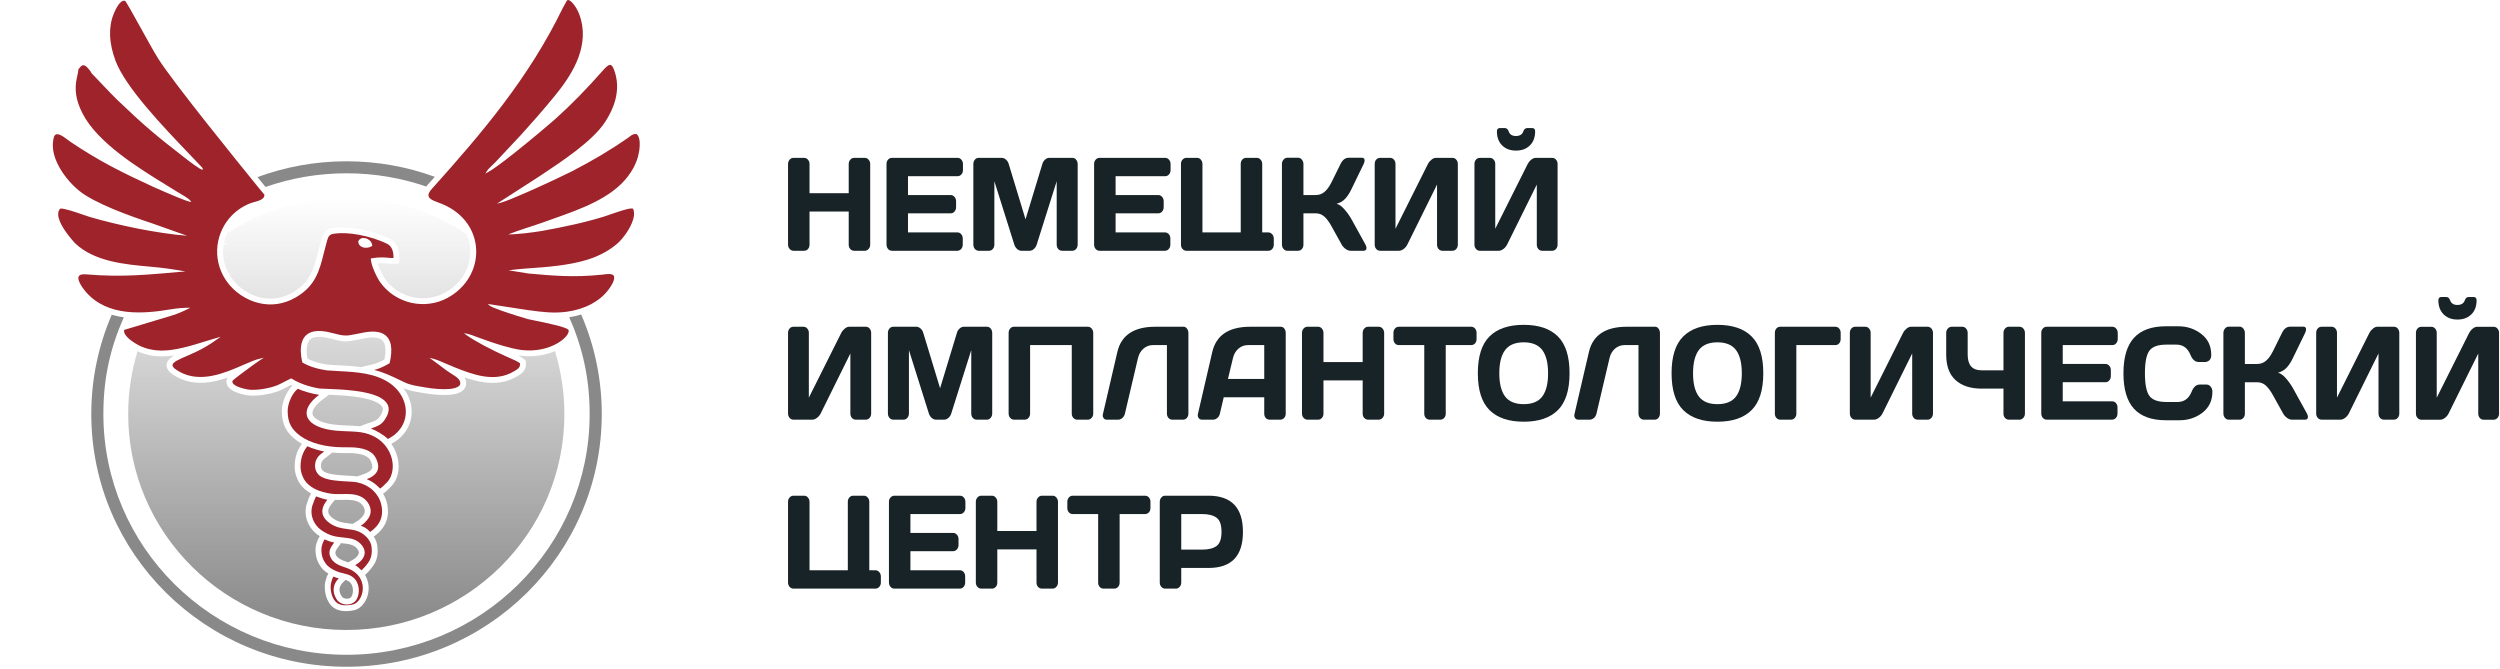 <?xml version="1.0" encoding="UTF-8"?> <svg xmlns="http://www.w3.org/2000/svg" width="142" height="38" viewBox="0 0 142 38" fill="none"><path d="M44.761 13.898V9.316C44.761 9.22 44.791 9.138 44.851 9.069C44.912 9 44.986 8.966 45.075 8.966H45.677C45.761 8.966 45.832 9 45.89 9.069C45.951 9.138 45.981 9.22 45.981 9.316V10.972H48.207V9.316C48.207 9.22 48.238 9.138 48.298 9.069C48.358 9 48.431 8.966 48.515 8.966H49.117C49.205 8.966 49.279 9 49.337 9.069C49.397 9.138 49.427 9.22 49.427 9.316V13.898C49.427 13.994 49.396 14.076 49.334 14.145C49.273 14.211 49.201 14.244 49.117 14.244H48.515C48.431 14.244 48.358 14.212 48.298 14.148C48.238 14.082 48.207 14.001 48.207 13.905V12.014H45.981V13.905C45.981 14.001 45.951 14.082 45.89 14.148C45.832 14.212 45.761 14.244 45.677 14.244H45.075C44.99 14.244 44.917 14.211 44.855 14.145C44.792 14.076 44.761 13.994 44.761 13.898Z" fill="#182327"></path><path d="M50.354 13.891V9.308C50.354 9.213 50.384 9.132 50.444 9.065C50.504 8.999 50.577 8.966 50.661 8.966H54.392C54.476 8.966 54.547 9 54.606 9.069C54.666 9.138 54.696 9.22 54.696 9.316V9.662C54.696 9.757 54.666 9.84 54.606 9.908C54.547 9.974 54.476 10.008 54.392 10.008H51.574V11.079H54.001C54.085 11.079 54.156 11.113 54.214 11.182C54.275 11.248 54.305 11.329 54.305 11.425V11.771C54.305 11.866 54.275 11.948 54.214 12.017C54.156 12.084 54.085 12.117 54.001 12.117H51.574V13.202H54.386C54.47 13.202 54.54 13.236 54.596 13.302C54.655 13.368 54.684 13.449 54.684 13.545V13.898C54.684 13.994 54.653 14.076 54.593 14.145C54.532 14.211 54.46 14.244 54.376 14.244H50.661C50.577 14.244 50.504 14.211 50.444 14.145C50.384 14.076 50.354 13.991 50.354 13.891Z" fill="#182327"></path><path d="M55.286 13.891V9.323C55.286 9.222 55.315 9.138 55.373 9.069C55.431 9 55.503 8.966 55.587 8.966H56.904C56.988 8.966 57.068 9 57.144 9.069C57.219 9.138 57.27 9.22 57.296 9.316L58.25 12.459L59.205 9.316C59.231 9.22 59.281 9.138 59.357 9.069C59.433 9 59.513 8.966 59.596 8.966H60.914C60.998 8.966 61.068 9 61.124 9.069C61.182 9.138 61.212 9.222 61.212 9.323V13.891C61.212 13.991 61.181 14.076 61.121 14.145C61.063 14.211 60.992 14.244 60.907 14.244H60.325C60.24 14.244 60.168 14.211 60.108 14.145C60.049 14.076 60.02 13.991 60.02 13.891V10.295L58.878 13.913C58.848 14.004 58.795 14.082 58.719 14.148C58.644 14.212 58.564 14.244 58.48 14.244H58.017C57.933 14.244 57.853 14.212 57.778 14.148C57.704 14.082 57.652 14.004 57.619 13.913L56.48 10.295V13.891C56.48 13.991 56.45 14.076 56.39 14.145C56.331 14.211 56.26 14.244 56.176 14.244H55.593C55.509 14.244 55.437 14.211 55.376 14.145C55.316 14.076 55.286 13.991 55.286 13.891Z" fill="#182327"></path><path d="M62.145 13.891V9.308C62.145 9.213 62.176 9.132 62.236 9.065C62.297 8.999 62.369 8.966 62.453 8.966H66.184C66.269 8.966 66.34 9 66.398 9.069C66.458 9.138 66.489 9.22 66.489 9.316V9.662C66.489 9.757 66.458 9.84 66.398 9.908C66.34 9.974 66.269 10.008 66.184 10.008H63.366V11.079H65.793C65.877 11.079 65.948 11.113 66.006 11.182C66.067 11.248 66.097 11.329 66.097 11.425V11.771C66.097 11.866 66.067 11.948 66.006 12.017C65.948 12.084 65.877 12.117 65.793 12.117H63.366V13.202H66.178C66.262 13.202 66.332 13.236 66.388 13.302C66.447 13.368 66.476 13.449 66.476 13.545V13.898C66.476 13.994 66.446 14.076 66.385 14.145C66.324 14.211 66.252 14.244 66.168 14.244H62.453C62.369 14.244 62.297 14.211 62.236 14.145C62.176 14.076 62.145 13.991 62.145 13.891Z" fill="#182327"></path><path d="M67.079 13.898V9.308C67.079 9.213 67.109 9.132 67.17 9.065C67.23 8.999 67.302 8.966 67.387 8.966H67.995C68.079 8.966 68.15 9 68.208 9.069C68.269 9.138 68.299 9.22 68.299 9.316V13.202H70.474V9.308C70.474 9.213 70.503 9.132 70.561 9.065C70.621 8.999 70.694 8.966 70.778 8.966H71.39C71.474 8.966 71.545 9 71.603 9.069C71.664 9.138 71.694 9.22 71.694 9.316V13.202H72.043C72.128 13.202 72.2 13.237 72.26 13.306C72.321 13.374 72.351 13.456 72.351 13.552V13.898C72.351 13.994 72.321 14.076 72.26 14.145C72.2 14.211 72.128 14.244 72.043 14.244H67.387C67.302 14.244 67.23 14.211 67.17 14.145C67.109 14.076 67.079 13.994 67.079 13.898Z" fill="#182327"></path><path d="M72.814 13.891V9.316C72.814 9.22 72.844 9.137 72.905 9.066C72.966 8.994 73.038 8.959 73.122 8.959H73.73C73.815 8.959 73.886 8.994 73.944 9.066C74.004 9.137 74.035 9.22 74.035 9.316V11.079H74.73C74.92 11.079 75.086 11.02 75.228 10.902C75.373 10.784 75.51 10.594 75.64 10.332L76.141 9.316C76.256 9.08 76.411 8.961 76.607 8.959H77.355C77.439 8.959 77.489 8.993 77.504 9.062C77.508 9.079 77.51 9.096 77.51 9.113C77.51 9.17 77.492 9.237 77.455 9.316L76.753 10.762C76.652 10.973 76.537 11.148 76.41 11.285C76.285 11.422 76.121 11.519 75.918 11.576C76.061 11.61 76.206 11.712 76.355 11.881C76.506 12.05 76.639 12.235 76.753 12.433L77.562 13.898C77.599 13.969 77.617 14.031 77.617 14.082C77.617 14.104 77.614 14.125 77.607 14.145C77.586 14.211 77.533 14.244 77.449 14.244H76.707C76.624 14.244 76.533 14.211 76.436 14.145C76.339 14.076 76.263 13.994 76.21 13.898L75.64 12.871C75.504 12.621 75.367 12.433 75.228 12.308C75.091 12.181 74.924 12.117 74.73 12.117H74.035V13.905C74.035 14.001 74.004 14.082 73.944 14.148C73.886 14.212 73.815 14.244 73.73 14.244H73.122C73.038 14.244 72.966 14.21 72.905 14.141C72.844 14.07 72.814 13.986 72.814 13.891Z" fill="#182327"></path><path d="M78.083 13.898V9.316C78.083 9.215 78.112 9.132 78.17 9.065C78.229 8.999 78.302 8.966 78.391 8.966H78.96C79.044 8.966 79.115 8.999 79.174 9.065C79.234 9.132 79.264 9.213 79.264 9.308V12.993L81.105 9.316C81.155 9.22 81.223 9.138 81.309 9.069C81.396 9 81.476 8.966 81.549 8.966H82.503C82.588 8.966 82.659 9 82.717 9.069C82.775 9.138 82.805 9.22 82.805 9.316V13.898C82.805 13.994 82.774 14.076 82.714 14.145C82.654 14.211 82.581 14.244 82.497 14.244H81.928C81.844 14.244 81.771 14.211 81.711 14.145C81.653 14.076 81.624 13.994 81.624 13.898V10.482L79.934 13.898C79.884 13.994 79.814 14.076 79.724 14.145C79.633 14.211 79.546 14.244 79.461 14.244H78.391C78.306 14.244 78.234 14.211 78.173 14.145C78.113 14.076 78.083 13.994 78.083 13.898Z" fill="#182327"></path><path d="M83.749 13.899V9.316C83.749 9.216 83.778 9.132 83.837 9.066C83.895 9 83.968 8.967 84.056 8.967H84.626C84.71 8.967 84.781 9 84.84 9.066C84.9 9.132 84.93 9.213 84.93 9.309V12.993L86.772 9.316C86.822 9.22 86.889 9.138 86.975 9.07C87.062 9.001 87.142 8.967 87.215 8.967H88.17C88.254 8.967 88.325 9.001 88.383 9.07C88.442 9.138 88.471 9.22 88.471 9.316V13.899C88.471 13.994 88.44 14.076 88.38 14.145C88.32 14.211 88.248 14.245 88.163 14.245H87.594C87.51 14.245 87.437 14.211 87.377 14.145C87.319 14.076 87.29 13.994 87.29 13.899V10.483L85.6 13.899C85.55 13.994 85.481 14.076 85.39 14.145C85.299 14.211 85.212 14.245 85.128 14.245H84.056C83.972 14.245 83.9 14.211 83.84 14.145C83.779 14.076 83.749 13.994 83.749 13.899ZM85.024 7.461C85.024 7.336 85.083 7.273 85.202 7.273H85.468C85.573 7.273 85.648 7.336 85.691 7.461C85.754 7.638 85.892 7.726 86.108 7.726C86.326 7.724 86.465 7.635 86.526 7.461C86.569 7.336 86.645 7.273 86.752 7.273H87.018C87.136 7.273 87.196 7.336 87.196 7.461C87.196 7.797 87.096 8.064 86.898 8.26C86.699 8.456 86.436 8.554 86.108 8.554C85.782 8.554 85.52 8.456 85.322 8.26C85.124 8.064 85.024 7.797 85.024 7.461Z" fill="#182327"></path><path d="M44.761 23.491V18.909C44.761 18.808 44.79 18.725 44.848 18.659C44.906 18.592 44.98 18.559 45.068 18.559H45.638C45.722 18.559 45.793 18.592 45.851 18.659C45.912 18.725 45.942 18.806 45.942 18.901V22.586L47.783 18.909C47.833 18.813 47.901 18.731 47.987 18.662C48.074 18.594 48.153 18.559 48.227 18.559H49.181C49.266 18.559 49.337 18.594 49.395 18.662C49.453 18.731 49.482 18.813 49.482 18.909V23.491C49.482 23.587 49.452 23.669 49.392 23.738C49.331 23.804 49.259 23.837 49.175 23.837H48.605C48.521 23.837 48.449 23.804 48.389 23.738C48.33 23.669 48.301 23.587 48.301 23.491V20.076L46.612 23.491C46.562 23.587 46.492 23.669 46.401 23.738C46.311 23.804 46.224 23.837 46.139 23.837H45.068C44.984 23.837 44.912 23.804 44.851 23.738C44.791 23.669 44.761 23.587 44.761 23.491Z" fill="#182327"></path><path d="M50.433 23.484V18.916C50.433 18.816 50.462 18.731 50.52 18.662C50.578 18.594 50.649 18.559 50.733 18.559H52.05C52.135 18.559 52.214 18.594 52.29 18.662C52.365 18.731 52.416 18.813 52.442 18.909L53.397 22.052L54.352 18.909C54.377 18.813 54.428 18.731 54.504 18.662C54.579 18.594 54.659 18.559 54.743 18.559H56.06C56.144 18.559 56.215 18.594 56.271 18.662C56.329 18.731 56.358 18.816 56.358 18.916V23.484C56.358 23.584 56.328 23.669 56.267 23.738C56.209 23.804 56.138 23.837 56.054 23.837H55.471C55.387 23.837 55.315 23.804 55.255 23.738C55.196 23.669 55.167 23.584 55.167 23.484V19.888L54.025 23.506C53.995 23.597 53.942 23.675 53.866 23.741C53.791 23.805 53.711 23.837 53.627 23.837H53.164C53.08 23.837 53 23.805 52.924 23.741C52.851 23.675 52.798 23.597 52.766 23.506L51.627 19.888V23.484C51.627 23.584 51.597 23.669 51.536 23.738C51.478 23.804 51.407 23.837 51.322 23.837H50.74C50.656 23.837 50.583 23.804 50.523 23.738C50.463 23.669 50.433 23.584 50.433 23.484Z" fill="#182327"></path><path d="M57.29 23.491V18.909C57.29 18.813 57.319 18.731 57.378 18.662C57.436 18.594 57.507 18.559 57.591 18.559H61.792C61.876 18.559 61.947 18.594 62.005 18.662C62.066 18.731 62.096 18.813 62.096 18.909V23.491C62.096 23.587 62.065 23.669 62.002 23.738C61.942 23.804 61.87 23.837 61.785 23.837H61.183C61.099 23.837 61.027 23.804 60.966 23.738C60.906 23.669 60.876 23.587 60.876 23.491V19.601H58.51V23.491C58.51 23.587 58.48 23.669 58.419 23.738C58.361 23.804 58.29 23.837 58.206 23.837H57.597C57.513 23.837 57.441 23.804 57.381 23.738C57.321 23.669 57.29 23.587 57.29 23.491Z" fill="#182327"></path><path d="M62.644 23.528L63.465 19.995C63.685 19.04 64.4 18.562 65.611 18.559H67.229C67.305 18.559 67.368 18.595 67.42 18.666C67.474 18.737 67.501 18.818 67.501 18.909V23.491C67.501 23.587 67.472 23.669 67.414 23.738C67.357 23.804 67.288 23.837 67.204 23.837H66.585C66.501 23.837 66.429 23.804 66.368 23.738C66.31 23.669 66.281 23.587 66.281 23.491V19.601H65.492C65.284 19.601 65.103 19.668 64.948 19.803C64.795 19.936 64.691 20.115 64.637 20.341L63.896 23.491C63.874 23.592 63.826 23.675 63.751 23.741C63.675 23.805 63.595 23.837 63.511 23.837H62.854C62.778 23.837 62.72 23.805 62.679 23.741C62.649 23.697 62.634 23.649 62.634 23.598C62.636 23.576 62.639 23.553 62.644 23.528Z" fill="#182327"></path><path d="M68.045 23.499L68.857 19.995C69.078 19.04 69.794 18.562 71.006 18.559H72.751C72.831 18.559 72.896 18.594 72.948 18.662C73.002 18.731 73.029 18.811 73.029 18.901V23.499C73.029 23.594 72.999 23.675 72.938 23.741C72.878 23.805 72.806 23.837 72.722 23.837H72.113C72.025 23.837 71.951 23.805 71.893 23.741C71.837 23.675 71.809 23.592 71.809 23.491V22.564H69.508L69.291 23.491C69.27 23.592 69.221 23.675 69.146 23.741C69.07 23.805 68.99 23.837 68.906 23.837H68.269C68.184 23.837 68.121 23.804 68.078 23.738C68.047 23.694 68.032 23.643 68.032 23.587C68.035 23.56 68.039 23.53 68.045 23.499ZM69.748 21.522H71.809V19.601H70.887C70.68 19.601 70.498 19.668 70.343 19.803C70.19 19.936 70.086 20.115 70.032 20.341L69.748 21.522Z" fill="#182327"></path><path d="M73.953 23.491V18.909C73.953 18.813 73.984 18.731 74.044 18.662C74.104 18.594 74.179 18.559 74.267 18.559H74.869C74.953 18.559 75.025 18.594 75.083 18.662C75.143 18.731 75.173 18.813 75.173 18.909V20.565H77.4V18.909C77.4 18.813 77.43 18.731 77.49 18.662C77.551 18.594 77.623 18.559 77.708 18.559H78.309C78.398 18.559 78.471 18.594 78.529 18.662C78.59 18.731 78.62 18.813 78.62 18.909V23.491C78.62 23.587 78.589 23.669 78.526 23.738C78.466 23.804 78.394 23.837 78.309 23.837H77.708C77.623 23.837 77.551 23.805 77.49 23.741C77.43 23.675 77.4 23.594 77.4 23.499V21.607H75.173V23.499C75.173 23.594 75.143 23.675 75.083 23.741C75.025 23.805 74.953 23.837 74.869 23.837H74.267C74.183 23.837 74.11 23.804 74.047 23.738C73.984 23.669 73.953 23.587 73.953 23.491Z" fill="#182327"></path><path d="M79.147 19.255V18.909C79.147 18.808 79.177 18.725 79.235 18.659C79.293 18.592 79.367 18.559 79.455 18.559H83.562C83.65 18.559 83.724 18.592 83.782 18.659C83.84 18.725 83.869 18.808 83.869 18.909V19.255C83.869 19.355 83.84 19.439 83.782 19.505C83.724 19.569 83.65 19.601 83.562 19.601H82.118V23.499C82.118 23.594 82.088 23.675 82.028 23.741C81.97 23.805 81.898 23.837 81.814 23.837H81.203C81.118 23.837 81.046 23.805 80.986 23.741C80.927 23.675 80.898 23.594 80.898 23.499V19.601H79.455C79.367 19.601 79.293 19.569 79.235 19.505C79.177 19.439 79.147 19.355 79.147 19.255Z" fill="#182327"></path><path d="M84.604 23.294C84.162 22.853 83.941 22.155 83.941 21.2C83.941 20.245 84.162 19.549 84.604 19.109C85.046 18.67 85.694 18.451 86.546 18.451C87.4 18.451 88.047 18.67 88.488 19.109C88.93 19.549 89.151 20.245 89.151 21.2C89.151 22.155 88.93 22.853 88.488 23.294C88.047 23.733 87.4 23.953 86.546 23.953C85.694 23.953 85.046 23.733 84.604 23.294ZM85.488 19.886C85.27 20.18 85.161 20.62 85.161 21.204C85.161 21.785 85.27 22.223 85.488 22.518C85.708 22.81 86.061 22.956 86.546 22.956C87.034 22.956 87.386 22.81 87.604 22.518C87.822 22.223 87.931 21.785 87.931 21.204C87.931 20.62 87.822 20.18 87.604 19.886C87.386 19.592 87.034 19.444 86.546 19.444C86.061 19.444 85.708 19.592 85.488 19.886Z" fill="#182327"></path><path d="M89.428 23.528L90.25 19.995C90.47 19.04 91.185 18.562 92.395 18.559H94.014C94.089 18.559 94.153 18.595 94.205 18.666C94.259 18.737 94.285 18.818 94.285 18.909V23.491C94.285 23.587 94.256 23.669 94.198 23.738C94.142 23.804 94.072 23.837 93.988 23.837H93.37C93.286 23.837 93.213 23.804 93.153 23.738C93.095 23.669 93.066 23.587 93.066 23.491V19.601H92.276C92.069 19.601 91.888 19.668 91.732 19.803C91.579 19.936 91.475 20.115 91.421 20.341L90.68 23.491C90.659 23.592 90.61 23.675 90.535 23.741C90.459 23.805 90.379 23.837 90.295 23.837H89.638C89.563 23.837 89.505 23.805 89.463 23.741C89.433 23.697 89.418 23.649 89.418 23.598C89.42 23.576 89.424 23.553 89.428 23.528Z" fill="#182327"></path><path d="M95.608 23.294C95.166 22.853 94.945 22.155 94.945 21.2C94.945 20.245 95.166 19.549 95.608 19.109C96.05 18.67 96.698 18.451 97.55 18.451C98.404 18.451 99.051 18.67 99.491 19.109C99.934 19.549 100.155 20.245 100.155 21.2C100.155 22.155 99.934 22.853 99.491 23.294C99.051 23.733 98.404 23.953 97.55 23.953C96.698 23.953 96.05 23.733 95.608 23.294ZM96.491 19.886C96.274 20.18 96.165 20.62 96.165 21.204C96.165 21.785 96.274 22.223 96.491 22.518C96.712 22.81 97.064 22.956 97.55 22.956C98.037 22.956 98.39 22.81 98.608 22.518C98.826 22.223 98.935 21.785 98.935 21.204C98.935 20.62 98.826 20.18 98.608 19.886C98.39 19.592 98.037 19.444 97.55 19.444C97.064 19.444 96.712 19.592 96.491 19.886Z" fill="#182327"></path><path d="M100.812 23.499V18.909C100.812 18.808 100.841 18.725 100.899 18.659C100.957 18.592 101.031 18.559 101.119 18.559H104.245C104.334 18.559 104.406 18.592 104.462 18.659C104.521 18.725 104.55 18.808 104.55 18.909V19.255C104.55 19.355 104.521 19.439 104.462 19.505C104.406 19.569 104.334 19.601 104.245 19.601H102.032V23.499C102.032 23.594 102.002 23.675 101.941 23.741C101.883 23.805 101.812 23.837 101.727 23.837H101.119C101.035 23.837 100.963 23.805 100.902 23.741C100.842 23.675 100.812 23.594 100.812 23.499Z" fill="#182327"></path><path d="M105.071 23.491V18.909C105.071 18.808 105.1 18.725 105.158 18.659C105.217 18.592 105.29 18.559 105.379 18.559H105.948C106.032 18.559 106.104 18.592 106.162 18.659C106.222 18.725 106.253 18.806 106.253 18.901V22.586L108.094 18.909C108.143 18.813 108.212 18.731 108.298 18.662C108.384 18.594 108.464 18.559 108.537 18.559H109.492C109.576 18.559 109.647 18.594 109.706 18.662C109.764 18.731 109.793 18.813 109.793 18.909V23.491C109.793 23.587 109.763 23.669 109.702 23.738C109.642 23.804 109.569 23.837 109.486 23.837H108.916C108.832 23.837 108.759 23.804 108.699 23.738C108.641 23.669 108.612 23.587 108.612 23.491V20.076L106.922 23.491C106.873 23.587 106.802 23.669 106.712 23.738C106.621 23.804 106.534 23.837 106.45 23.837H105.379C105.295 23.837 105.222 23.804 105.162 23.738C105.101 23.669 105.071 23.587 105.071 23.491Z" fill="#182327"></path><path d="M110.544 20.142V18.909C110.544 18.813 110.574 18.731 110.635 18.662C110.697 18.594 110.77 18.559 110.855 18.559H111.46C111.544 18.559 111.615 18.594 111.673 18.662C111.734 18.731 111.764 18.813 111.764 18.909V20.142C111.764 20.736 112.024 21.033 112.544 21.033H113.797V18.909C113.797 18.813 113.827 18.731 113.887 18.662C113.947 18.594 114.02 18.559 114.104 18.559H114.706C114.794 18.559 114.867 18.594 114.926 18.662C114.986 18.731 115.016 18.813 115.016 18.909V23.491C115.016 23.587 114.985 23.669 114.923 23.738C114.862 23.804 114.79 23.837 114.706 23.837H114.104C114.02 23.837 113.947 23.805 113.887 23.741C113.827 23.675 113.797 23.594 113.797 23.499V22.074H112.544C111.929 22.074 111.442 21.915 111.081 21.596C110.723 21.274 110.544 20.79 110.544 20.142Z" fill="#182327"></path><path d="M115.944 23.484V18.901C115.944 18.806 115.975 18.725 116.035 18.659C116.096 18.592 116.168 18.559 116.252 18.559H119.983C120.068 18.559 120.139 18.594 120.197 18.662C120.257 18.731 120.288 18.813 120.288 18.909V19.255C120.288 19.351 120.257 19.433 120.197 19.502C120.139 19.568 120.068 19.601 119.983 19.601H117.164V20.672H119.592C119.676 20.672 119.747 20.706 119.805 20.775C119.866 20.841 119.896 20.922 119.896 21.018V21.364C119.896 21.459 119.866 21.542 119.805 21.61C119.747 21.677 119.676 21.71 119.592 21.71H117.164V22.796H119.977C120.061 22.796 120.131 22.829 120.187 22.895C120.245 22.961 120.274 23.042 120.274 23.138V23.491C120.274 23.587 120.244 23.669 120.184 23.738C120.124 23.804 120.051 23.837 119.967 23.837H116.252C116.168 23.837 116.096 23.804 116.035 23.738C115.975 23.669 115.944 23.584 115.944 23.484Z" fill="#182327"></path><path d="M121.211 23.218C120.812 22.784 120.612 22.113 120.612 21.205C120.612 20.295 120.812 19.622 121.211 19.188C121.612 18.751 122.213 18.533 123.014 18.533H123.735C124.225 18.533 124.657 18.678 125.033 18.967C125.41 19.257 125.599 19.653 125.599 20.156C125.599 20.301 125.561 20.405 125.486 20.469C125.41 20.53 125.337 20.561 125.266 20.561H124.881C124.682 20.561 124.528 20.426 124.418 20.156C124.259 19.768 123.993 19.575 123.622 19.575H123.046C122.573 19.575 122.253 19.69 122.085 19.921C121.917 20.151 121.832 20.578 121.832 21.201C121.832 21.825 121.917 22.253 122.085 22.486C122.253 22.717 122.573 22.832 123.046 22.832H123.69C124.061 22.832 124.325 22.638 124.483 22.25C124.593 21.978 124.748 21.842 124.949 21.842H125.334C125.373 21.842 125.414 21.852 125.457 21.871C125.502 21.889 125.547 21.931 125.593 22C125.64 22.066 125.664 22.15 125.664 22.25C125.664 22.753 125.476 23.15 125.101 23.439C124.726 23.726 124.293 23.87 123.803 23.87H123.014C122.213 23.87 121.612 23.653 121.211 23.218Z" fill="#182327"></path><path d="M126.289 23.486V18.911C126.289 18.815 126.319 18.732 126.379 18.66C126.44 18.589 126.512 18.554 126.597 18.554H127.205C127.289 18.554 127.36 18.589 127.418 18.66C127.479 18.732 127.509 18.815 127.509 18.911V20.674H128.205C128.395 20.674 128.561 20.615 128.703 20.497C128.848 20.379 128.985 20.189 129.114 19.927L129.616 18.911C129.73 18.675 129.885 18.556 130.082 18.554H130.829C130.914 18.554 130.963 18.588 130.978 18.657C130.983 18.674 130.985 18.691 130.985 18.708C130.985 18.765 130.966 18.832 130.93 18.911L130.227 20.357C130.126 20.568 130.012 20.742 129.884 20.88C129.759 21.017 129.595 21.114 129.392 21.171C129.535 21.205 129.68 21.307 129.83 21.476C129.98 21.645 130.113 21.83 130.227 22.028L131.037 23.493C131.073 23.564 131.091 23.626 131.091 23.677C131.091 23.699 131.088 23.72 131.082 23.74C131.06 23.806 131.008 23.839 130.923 23.839H130.182C130.098 23.839 130.007 23.806 129.91 23.74C129.813 23.671 129.738 23.589 129.684 23.493L129.114 22.466C128.978 22.216 128.841 22.028 128.703 21.903C128.565 21.776 128.399 21.712 128.205 21.712H127.509V23.5C127.509 23.596 127.479 23.677 127.418 23.744C127.36 23.807 127.289 23.839 127.205 23.839H126.597C126.512 23.839 126.44 23.805 126.379 23.736C126.319 23.665 126.289 23.581 126.289 23.486Z" fill="#182327"></path><path d="M131.559 23.491V18.909C131.559 18.808 131.588 18.725 131.646 18.659C131.705 18.592 131.778 18.559 131.866 18.559H132.436C132.52 18.559 132.591 18.592 132.65 18.659C132.71 18.725 132.74 18.806 132.74 18.901V22.586L134.581 18.909C134.631 18.813 134.699 18.731 134.786 18.662C134.872 18.594 134.952 18.559 135.025 18.559H135.979C136.064 18.559 136.135 18.594 136.193 18.662C136.251 18.731 136.28 18.813 136.28 18.909V23.491C136.28 23.587 136.25 23.669 136.19 23.738C136.13 23.804 136.057 23.837 135.973 23.837H135.403C135.32 23.837 135.247 23.804 135.187 23.738C135.129 23.669 135.099 23.587 135.099 23.491V20.076L133.41 23.491C133.36 23.587 133.29 23.669 133.199 23.738C133.109 23.804 133.022 23.837 132.937 23.837H131.866C131.782 23.837 131.71 23.804 131.649 23.738C131.589 23.669 131.559 23.587 131.559 23.491Z" fill="#182327"></path><path d="M137.225 23.494V18.912C137.225 18.811 137.254 18.728 137.312 18.662C137.37 18.596 137.444 18.562 137.532 18.562H138.102C138.186 18.562 138.257 18.596 138.315 18.662C138.375 18.728 138.406 18.809 138.406 18.905V22.589L140.247 18.912C140.297 18.816 140.365 18.734 140.451 18.666C140.537 18.597 140.617 18.562 140.691 18.562H141.645C141.729 18.562 141.801 18.597 141.859 18.666C141.917 18.734 141.946 18.816 141.946 18.912V23.494C141.946 23.59 141.916 23.672 141.856 23.741C141.795 23.807 141.723 23.84 141.639 23.84H141.069C140.985 23.84 140.913 23.807 140.852 23.741C140.794 23.672 140.765 23.59 140.765 23.494V20.079L139.076 23.494C139.026 23.59 138.956 23.672 138.865 23.741C138.775 23.807 138.687 23.84 138.603 23.84H137.532C137.448 23.84 137.376 23.807 137.315 23.741C137.255 23.672 137.225 23.59 137.225 23.494ZM138.499 17.057C138.499 16.932 138.559 16.869 138.678 16.869H138.943C139.049 16.869 139.123 16.932 139.166 17.057C139.229 17.234 139.368 17.322 139.584 17.322C139.801 17.32 139.941 17.231 140.001 17.057C140.044 16.932 140.12 16.869 140.228 16.869H140.493C140.612 16.869 140.671 16.932 140.671 17.057C140.671 17.393 140.572 17.66 140.373 17.856C140.175 18.052 139.912 18.15 139.584 18.15C139.258 18.15 138.996 18.052 138.798 17.856C138.599 17.66 138.499 17.393 138.499 17.057Z" fill="#182327"></path><path d="M44.761 33.088V28.498C44.761 28.403 44.791 28.322 44.851 28.256C44.912 28.189 44.984 28.156 45.068 28.156H45.677C45.761 28.156 45.832 28.19 45.89 28.259C45.951 28.328 45.981 28.41 45.981 28.506V32.392H48.156V28.498C48.156 28.403 48.185 28.322 48.243 28.256C48.303 28.189 48.376 28.156 48.46 28.156H49.071C49.156 28.156 49.227 28.19 49.285 28.259C49.345 28.328 49.376 28.41 49.376 28.506V32.392H49.725C49.809 32.392 49.882 32.427 49.942 32.495C50.002 32.564 50.033 32.646 50.033 32.742V33.088C50.033 33.184 50.002 33.266 49.942 33.335C49.882 33.401 49.809 33.434 49.725 33.434H45.068C44.984 33.434 44.912 33.401 44.851 33.335C44.791 33.266 44.761 33.184 44.761 33.088Z" fill="#182327"></path><path d="M50.492 33.081V28.498C50.492 28.403 50.522 28.322 50.583 28.256C50.643 28.189 50.715 28.156 50.799 28.156H54.531C54.615 28.156 54.686 28.19 54.745 28.259C54.805 28.328 54.835 28.41 54.835 28.506V28.852C54.835 28.947 54.805 29.03 54.745 29.098C54.686 29.165 54.615 29.198 54.531 29.198H51.712V30.269H54.139C54.223 30.269 54.295 30.303 54.353 30.372C54.413 30.438 54.444 30.519 54.444 30.615V30.961C54.444 31.056 54.413 31.139 54.353 31.207C54.295 31.273 54.223 31.307 54.139 31.307H51.712V32.392H54.525C54.608 32.392 54.679 32.426 54.735 32.492C54.793 32.558 54.822 32.639 54.822 32.735V33.088C54.822 33.184 54.792 33.266 54.731 33.335C54.671 33.401 54.599 33.434 54.515 33.434H50.799C50.715 33.434 50.643 33.401 50.583 33.335C50.522 33.266 50.492 33.181 50.492 33.081Z" fill="#182327"></path><path d="M55.427 33.088V28.506C55.427 28.41 55.457 28.328 55.517 28.259C55.578 28.19 55.652 28.156 55.74 28.156H56.342C56.426 28.156 56.498 28.19 56.556 28.259C56.617 28.328 56.647 28.41 56.647 28.506V30.162H58.873V28.506C58.873 28.41 58.903 28.328 58.964 28.259C59.025 28.19 59.097 28.156 59.181 28.156H59.783C59.871 28.156 59.945 28.19 60.003 28.259C60.063 28.328 60.093 28.41 60.093 28.506V33.088C60.093 33.184 60.062 33.266 59.999 33.335C59.939 33.401 59.867 33.434 59.783 33.434H59.181C59.097 33.434 59.025 33.402 58.964 33.338C58.903 33.272 58.873 33.191 58.873 33.095V31.204H56.647V33.095C56.647 33.191 56.617 33.272 56.556 33.338C56.498 33.402 56.426 33.434 56.342 33.434H55.74C55.656 33.434 55.583 33.401 55.52 33.335C55.458 33.266 55.427 33.184 55.427 33.088Z" fill="#182327"></path><path d="M60.624 28.852V28.506C60.624 28.405 60.653 28.322 60.712 28.256C60.77 28.189 60.843 28.156 60.932 28.156H65.038C65.127 28.156 65.2 28.189 65.258 28.256C65.317 28.322 65.346 28.405 65.346 28.506V28.852C65.346 28.952 65.317 29.036 65.258 29.102C65.2 29.166 65.127 29.198 65.038 29.198H63.595V33.095C63.595 33.191 63.565 33.272 63.504 33.338C63.446 33.402 63.375 33.434 63.291 33.434H62.679C62.595 33.434 62.523 33.402 62.462 33.338C62.404 33.272 62.375 33.191 62.375 33.095V29.198H60.932C60.843 29.198 60.77 29.166 60.712 29.102C60.653 29.036 60.624 28.952 60.624 28.852Z" fill="#182327"></path><path d="M65.875 33.088V28.506C65.875 28.41 65.904 28.328 65.962 28.259C66.02 28.19 66.091 28.156 66.176 28.156H68.645C69.948 28.156 70.599 28.841 70.599 30.21C70.602 31.577 69.95 32.26 68.645 32.26H67.095V33.088C67.095 33.184 67.064 33.266 67.004 33.335C66.946 33.401 66.874 33.434 66.791 33.434H66.182C66.098 33.434 66.025 33.401 65.965 33.335C65.905 33.266 65.875 33.184 65.875 33.088ZM67.095 31.218H68.276C68.638 31.218 68.914 31.15 69.101 31.012C69.289 30.872 69.382 30.605 69.382 30.21C69.382 29.812 69.289 29.545 69.101 29.407C68.914 29.268 68.638 29.198 68.276 29.198H67.095V31.218Z" fill="#182327"></path><path d="M19.669 11.251C22.192 11.251 24.539 11.998 26.497 13.281C26.545 13.388 26.585 13.497 26.618 13.609C26.671 13.793 26.703 13.98 26.712 14.166C26.722 14.351 26.71 14.539 26.678 14.725C26.646 14.911 26.593 15.093 26.521 15.268L26.507 15.3L26.499 15.301L26.506 15.302C26.392 15.564 26.233 15.813 26.03 16.035C25.826 16.258 25.577 16.457 25.284 16.619C24.998 16.777 24.692 16.876 24.382 16.918C24.061 16.962 23.736 16.947 23.422 16.874C23.11 16.802 22.81 16.674 22.541 16.494C22.279 16.319 22.047 16.096 21.858 15.829C21.819 15.773 21.76 15.672 21.696 15.547C21.64 15.439 21.582 15.312 21.53 15.181C21.499 15.104 21.471 15.029 21.45 14.96C21.525 14.954 21.595 14.952 21.66 14.952C21.798 14.951 21.938 14.963 22.056 14.973L22.058 14.973C22.177 14.983 22.276 14.992 22.373 14.985L22.671 14.963L22.682 14.667C22.686 14.545 22.68 14.43 22.663 14.322C22.644 14.209 22.613 14.104 22.569 14.008C22.521 13.904 22.458 13.811 22.379 13.731C22.302 13.652 22.211 13.586 22.105 13.536C21.874 13.425 21.602 13.319 21.308 13.226C21.03 13.139 20.735 13.064 20.44 13.01C20.164 12.96 19.885 12.927 19.615 12.917C19.36 12.908 19.113 12.919 18.883 12.956C18.648 12.993 18.505 13.091 18.4 13.246C18.318 13.367 18.282 13.496 18.237 13.658L18.224 13.706C18.188 13.833 18.163 13.924 18.145 13.996L18.075 14.277C17.84 15.213 17.637 16.024 16.634 16.608C16.337 16.781 16.037 16.885 15.744 16.932C15.426 16.984 15.114 16.968 14.819 16.903C14.488 16.829 14.178 16.692 13.906 16.514C13.616 16.325 13.368 16.088 13.18 15.832C13.111 15.739 13.052 15.646 13.001 15.556L12.992 15.539L13.165 15.524L12.965 15.491C12.927 15.418 12.892 15.342 12.86 15.264C12.746 14.988 12.684 14.703 12.669 14.42C12.66 14.234 12.671 14.049 12.7 13.868L13.028 13.89L12.716 13.78C12.731 13.705 12.75 13.63 12.771 13.557C12.802 13.454 12.838 13.354 12.881 13.255C14.83 11.988 17.163 11.251 19.669 11.251ZM16.767 19.634L14.98 20.717C14.935 20.744 14.758 20.868 14.536 21.028C14.333 21.174 14.105 21.341 13.913 21.486C13.822 21.555 13.738 21.619 13.668 21.673L13.673 21.675C13.739 21.701 13.812 21.724 13.883 21.743C13.915 21.752 13.956 21.762 14.001 21.772C14.053 21.784 14.091 21.792 14.117 21.797C14.2 21.811 14.304 21.817 14.42 21.814C14.549 21.811 14.695 21.797 14.847 21.775C15.002 21.752 15.158 21.72 15.301 21.682C15.438 21.646 15.562 21.605 15.662 21.561C15.725 21.533 15.779 21.505 15.832 21.478C15.848 21.474 15.966 21.41 15.979 21.403V21.402L16.119 21.331H16.12L16.558 21.113L16.735 21.223C16.838 21.287 16.943 21.344 17.051 21.395C17.16 21.447 17.28 21.495 17.41 21.541C17.538 21.587 17.669 21.626 17.801 21.659C17.938 21.693 18.068 21.72 18.191 21.74C18.246 21.744 18.295 21.747 18.343 21.749L18.567 21.758C18.989 21.773 19.606 21.795 20.215 21.875C20.852 21.957 21.48 22.104 21.887 22.372C22.156 22.55 22.339 22.779 22.394 23.072C22.446 23.35 22.374 23.664 22.136 24.017C22.033 24.171 21.932 24.277 21.823 24.358C21.898 24.405 21.97 24.454 22.036 24.503L22.072 24.531L22.103 24.511H22.104C22.142 24.486 22.168 24.468 22.177 24.461L22.177 24.46C22.232 24.416 22.282 24.371 22.328 24.325C22.374 24.277 22.416 24.229 22.453 24.179C22.551 24.049 22.62 23.91 22.663 23.766C22.708 23.616 22.724 23.459 22.714 23.302C22.704 23.145 22.668 22.989 22.608 22.839C22.546 22.687 22.459 22.54 22.35 22.405C22.3 22.343 22.246 22.284 22.187 22.228C22.129 22.173 22.066 22.12 22.001 22.072C21.63 21.799 21.191 21.647 20.725 21.558C20.235 21.463 19.714 21.435 19.209 21.408L18.871 21.39C18.745 21.382 18.63 21.375 18.538 21.367C18.53 21.366 18.524 21.364 18.516 21.364C18.389 21.347 18.245 21.321 18.093 21.287C17.962 21.257 17.826 21.221 17.69 21.177C17.57 21.138 17.448 21.093 17.326 21.039C17.216 20.99 17.109 20.935 17.007 20.873L16.872 20.79L16.839 20.637C16.788 20.405 16.759 20.181 16.753 19.971C16.75 19.853 16.755 19.74 16.767 19.634ZM20.129 22.529C19.616 22.462 19.086 22.437 18.687 22.422L18.328 22.69C18.205 22.782 18.102 22.872 18.018 22.96C17.937 23.045 17.874 23.127 17.829 23.206C17.793 23.268 17.769 23.328 17.757 23.383C17.747 23.431 17.745 23.476 17.753 23.517C17.76 23.558 17.777 23.597 17.802 23.637C17.833 23.682 17.875 23.727 17.929 23.769C18 23.825 18.091 23.878 18.201 23.925C18.313 23.973 18.449 24.016 18.607 24.053C18.781 24.094 18.961 24.118 19.145 24.134C19.355 24.153 19.539 24.16 19.721 24.167C19.831 24.172 19.94 24.176 20.026 24.18C20.123 24.186 20.225 24.192 20.336 24.202C20.374 24.206 20.411 24.21 20.448 24.214C20.616 24.154 20.872 24.039 21.037 24.002C21.291 23.91 21.447 23.85 21.58 23.652C21.714 23.453 21.759 23.302 21.738 23.19C21.72 23.093 21.64 23.004 21.518 22.923C21.208 22.719 20.679 22.6 20.129 22.529ZM19.244 20.749C19.66 20.771 20.086 20.794 20.505 20.852L21.174 20.693C21.216 20.683 21.262 20.67 21.311 20.655C21.361 20.639 21.409 20.622 21.455 20.603C21.528 20.575 21.607 20.539 21.691 20.497C21.739 20.473 21.787 20.447 21.835 20.421C21.863 20.282 21.882 20.152 21.89 20.032C21.899 19.891 21.893 19.763 21.872 19.652C21.86 19.586 21.84 19.526 21.815 19.471C21.793 19.425 21.767 19.384 21.734 19.348C21.701 19.313 21.663 19.282 21.617 19.257C21.568 19.23 21.51 19.208 21.444 19.193C21.355 19.172 21.254 19.163 21.14 19.165H21.138C21.019 19.167 20.881 19.182 20.726 19.212C20.553 19.244 20.433 19.269 20.329 19.29L20.314 19.293C19.657 19.427 19.566 19.443 18.751 19.226C18.563 19.176 18.396 19.146 18.249 19.135C18.107 19.124 17.986 19.13 17.885 19.152C17.823 19.165 17.768 19.184 17.721 19.208C17.677 19.231 17.638 19.259 17.606 19.291C17.574 19.322 17.546 19.36 17.523 19.402H17.521C17.497 19.446 17.476 19.5 17.459 19.562C17.428 19.676 17.415 19.809 17.419 19.955C17.422 20.083 17.439 20.223 17.466 20.373C17.509 20.395 17.553 20.416 17.598 20.436C17.692 20.478 17.793 20.515 17.896 20.549C18.013 20.587 18.13 20.618 18.242 20.643C18.368 20.672 18.488 20.693 18.593 20.708C18.712 20.718 18.815 20.725 18.91 20.73L19.244 20.749ZM21.168 14.328C21.349 14.302 21.513 14.293 21.66 14.292C21.782 14.292 21.883 14.297 21.972 14.303L21.963 14.282C21.947 14.247 21.926 14.216 21.901 14.191C21.878 14.167 21.849 14.147 21.815 14.13C21.711 14.081 21.599 14.032 21.481 13.986L21.491 14.119L21.325 14.239L21.325 14.24C21.277 14.274 21.224 14.304 21.168 14.328ZM17.405 26.515C17.405 26.559 17.409 26.604 17.415 26.648C17.424 26.704 17.435 26.754 17.448 26.798C17.464 26.853 17.483 26.905 17.503 26.951C17.526 27.001 17.548 27.043 17.568 27.075C17.616 27.151 17.679 27.222 17.754 27.288V27.289C17.836 27.36 17.93 27.423 18.034 27.476C18.149 27.536 18.277 27.585 18.413 27.625C18.562 27.669 18.717 27.699 18.87 27.718C18.955 27.729 19.044 27.734 19.134 27.735C19.229 27.737 19.328 27.735 19.426 27.733C19.624 27.729 19.82 27.725 20.019 27.745C20.237 27.767 20.453 27.817 20.665 27.921C20.674 27.927 20.686 27.933 20.697 27.937L20.721 27.951C20.834 28.014 20.946 28.102 21.044 28.207C21.12 28.289 21.189 28.384 21.246 28.489C21.227 28.449 21.207 28.411 21.184 28.374C21.119 28.265 21.038 28.168 20.947 28.084C20.851 27.996 20.741 27.921 20.622 27.86C20.503 27.8 20.372 27.754 20.232 27.724C20.18 27.713 20.106 27.704 20.019 27.697C19.899 27.688 19.802 27.682 19.698 27.677C19.451 27.663 19.174 27.649 18.908 27.611C18.619 27.571 18.342 27.504 18.117 27.386C18.058 27.355 18.003 27.32 17.954 27.281C17.904 27.242 17.858 27.198 17.816 27.15C17.741 27.063 17.682 26.966 17.64 26.864C17.597 26.76 17.572 26.649 17.563 26.537C17.555 26.43 17.562 26.321 17.585 26.213C17.608 26.107 17.645 26.004 17.696 25.908C17.713 25.876 17.732 25.845 17.752 25.814C17.693 25.795 17.636 25.776 17.582 25.756C17.554 25.806 17.528 25.862 17.504 25.924C17.474 26.002 17.449 26.087 17.432 26.182C17.415 26.281 17.405 26.391 17.405 26.515ZM19.124 28.395L19.024 28.392L18.855 28.595C18.803 28.657 18.752 28.727 18.712 28.803C18.678 28.866 18.653 28.932 18.645 28.998C18.637 29.062 18.645 29.128 18.676 29.191C18.716 29.271 18.793 29.356 18.921 29.447C19.062 29.547 19.2 29.606 19.335 29.644C19.485 29.686 19.637 29.706 19.787 29.726C19.867 29.736 19.946 29.746 20.025 29.759L20.318 29.582C20.343 29.567 20.368 29.55 20.391 29.532L20.391 29.531C20.422 29.507 20.45 29.483 20.475 29.459C20.517 29.42 20.555 29.378 20.588 29.338C20.619 29.3 20.645 29.264 20.663 29.233L20.675 29.211V29.21C20.707 29.146 20.721 29.085 20.721 29.027C20.721 28.959 20.702 28.891 20.672 28.826C20.643 28.765 20.601 28.706 20.553 28.655C20.503 28.601 20.448 28.557 20.395 28.527L20.375 28.516L20.376 28.516L20.37 28.513C20.237 28.448 20.097 28.416 19.951 28.402C19.788 28.385 19.614 28.389 19.439 28.392C19.336 28.394 19.231 28.396 19.124 28.395ZM20.074 27.038C20.153 27.044 20.226 27.052 20.293 27.063L20.716 26.907C20.756 26.892 20.802 26.873 20.853 26.849C20.897 26.827 20.942 26.801 20.986 26.77C21.037 26.733 21.082 26.691 21.11 26.645C21.134 26.606 21.149 26.557 21.149 26.499C21.148 26.462 21.142 26.423 21.133 26.383C21.123 26.337 21.107 26.291 21.088 26.246C21.065 26.193 21.039 26.145 21.013 26.105C20.987 26.065 20.965 26.038 20.951 26.025C20.797 25.885 20.587 25.814 20.359 25.776C20.097 25.733 19.808 25.733 19.539 25.734L19.454 25.734C19.266 25.734 19.071 25.725 18.874 25.705L18.624 25.902L18.45 26.035C18.434 26.047 18.417 26.062 18.394 26.081C18.373 26.099 18.353 26.12 18.334 26.143C18.316 26.166 18.3 26.191 18.286 26.215C18.264 26.258 18.247 26.303 18.238 26.348C18.228 26.393 18.225 26.44 18.229 26.488C18.232 26.532 18.242 26.576 18.259 26.616V26.617C18.274 26.654 18.294 26.688 18.32 26.718C18.334 26.733 18.35 26.749 18.369 26.764C18.387 26.778 18.407 26.791 18.428 26.802C18.575 26.879 18.78 26.926 18.999 26.957C19.241 26.991 19.5 27.005 19.732 27.017C19.867 27.024 19.995 27.031 20.074 27.038ZM19.406 30.854L19.367 30.849C19.324 30.909 19.259 31.016 19.211 31.067C19.113 31.203 19.018 31.337 19.06 31.472C19.139 31.721 19.45 31.829 19.704 31.916L19.777 31.942L20.013 31.812C20.035 31.799 20.062 31.783 20.092 31.764C20.113 31.75 20.138 31.732 20.167 31.709C20.209 31.675 20.253 31.636 20.29 31.591C20.318 31.558 20.342 31.524 20.358 31.49C20.374 31.457 20.384 31.422 20.384 31.387C20.384 31.355 20.376 31.319 20.357 31.279C20.351 31.265 20.341 31.247 20.328 31.226C20.316 31.207 20.302 31.188 20.285 31.167C20.191 31.05 20.079 30.984 19.956 30.944C19.807 30.895 19.63 30.877 19.443 30.857L19.406 30.854ZM19.774 33.002C19.73 32.977 19.678 32.957 19.622 32.939L19.477 33.083C19.422 33.138 19.377 33.198 19.344 33.26C19.314 33.318 19.294 33.377 19.287 33.435C19.278 33.498 19.282 33.567 19.301 33.638C19.32 33.713 19.355 33.79 19.405 33.868C19.411 33.878 19.419 33.888 19.428 33.898C19.439 33.91 19.449 33.92 19.459 33.927C19.486 33.949 19.518 33.967 19.552 33.979C19.591 33.994 19.633 34.002 19.676 34.005C19.72 34.007 19.762 34.004 19.801 33.995C19.834 33.987 19.866 33.974 19.894 33.956C19.903 33.95 19.913 33.943 19.923 33.934C19.933 33.925 19.941 33.917 19.946 33.911L19.959 33.893L19.959 33.893L19.972 33.871C20 33.821 20.022 33.757 20.035 33.684C20.049 33.608 20.052 33.526 20.043 33.446C20.033 33.362 20.011 33.279 19.974 33.207C19.943 33.148 19.9 33.093 19.845 33.048L19.811 33.023L19.776 33.002H19.774ZM16.673 23.344C16.673 23.494 16.686 23.623 16.71 23.735V23.737C16.733 23.843 16.767 23.936 16.812 24.02C16.857 24.103 16.914 24.18 16.983 24.255C17.059 24.336 17.147 24.412 17.245 24.486C17.361 24.573 17.498 24.651 17.649 24.721C17.815 24.798 17.991 24.86 18.171 24.909C18.372 24.964 18.583 25.005 18.794 25.032C19.018 25.061 19.242 25.075 19.454 25.075L19.539 25.075C19.836 25.074 20.156 25.073 20.466 25.125C20.809 25.181 21.135 25.299 21.4 25.539C21.455 25.589 21.516 25.661 21.572 25.746C21.618 25.817 21.664 25.899 21.702 25.988C21.735 26.064 21.763 26.149 21.784 26.238C21.802 26.318 21.813 26.403 21.815 26.491C21.817 26.684 21.765 26.847 21.68 26.986C21.626 27.074 21.561 27.149 21.491 27.214C21.531 27.245 21.569 27.277 21.604 27.308L21.606 27.306C21.658 27.253 21.706 27.204 21.75 27.158V27.156C21.81 27.094 21.858 27.017 21.894 26.93C21.934 26.833 21.96 26.725 21.971 26.61C21.98 26.508 21.977 26.399 21.961 26.287C21.946 26.176 21.918 26.066 21.878 25.959C21.836 25.847 21.779 25.736 21.707 25.629C21.64 25.529 21.56 25.434 21.466 25.347L21.467 25.347C21.327 25.217 21.155 25.105 20.949 25.019C20.753 24.938 20.529 24.882 20.276 24.859C20.191 24.851 20.094 24.845 19.992 24.84C19.878 24.834 19.787 24.83 19.695 24.827C19.484 24.818 19.271 24.81 19.087 24.794C18.877 24.776 18.667 24.747 18.456 24.697C18.265 24.652 18.091 24.596 17.937 24.53C17.772 24.459 17.632 24.377 17.516 24.286C17.403 24.198 17.312 24.101 17.244 23.996C17.17 23.883 17.121 23.762 17.097 23.634C17.074 23.508 17.077 23.378 17.104 23.248C17.13 23.126 17.179 23.002 17.249 22.88C17.3 22.791 17.362 22.703 17.436 22.615L17.405 22.606C17.283 22.572 17.165 22.535 17.058 22.496L16.994 22.472L16.98 22.491C16.923 22.567 16.87 22.655 16.825 22.751C16.778 22.85 16.739 22.959 16.711 23.069C16.687 23.164 16.673 23.258 16.673 23.344ZM27.358 13.899C27.809 14.254 28.235 14.638 28.631 15.05L27.247 15.213C27.284 15.088 27.314 14.963 27.336 14.836C27.376 14.605 27.391 14.368 27.378 14.132C27.374 14.054 27.367 13.976 27.358 13.899ZM29.282 15.78C29.682 16.268 30.046 16.786 30.368 17.331C30.29 17.321 30.21 17.311 30.13 17.3L30.126 17.299L30.126 17.299L30.022 17.285L30.022 17.284L26.758 16.787L27.558 17.579C27.62 17.641 27.73 17.703 27.872 17.765C28.004 17.823 28.173 17.887 28.357 17.952C28.564 18.026 28.825 18.112 29.08 18.194C29.438 18.308 29.764 18.407 29.892 18.443L29.91 18.448C29.987 18.466 30.108 18.491 30.262 18.522L30.268 18.523C30.486 18.567 30.77 18.625 31.06 18.69C31.148 18.894 31.231 19.101 31.308 19.311C31.251 19.337 31.19 19.363 31.127 19.387C30.918 19.466 30.679 19.526 30.418 19.556C30.183 19.582 29.927 19.583 29.655 19.55C29.529 19.535 29.393 19.51 29.252 19.479C29.079 19.44 28.9 19.394 28.723 19.343C28.518 19.285 28.299 19.215 28.083 19.144C27.821 19.057 27.578 18.971 27.377 18.897L27.378 18.896L27.273 18.857C27.186 18.823 27.073 18.781 26.912 18.725C26.772 18.677 26.637 18.637 26.544 18.624L25.073 18.423L26.275 19.285C26.404 19.377 26.555 19.475 26.72 19.574C26.89 19.677 27.078 19.784 27.276 19.89C27.499 20.01 27.722 20.124 27.934 20.228C28.188 20.353 28.429 20.465 28.639 20.559L28.825 20.639V20.64C28.922 20.682 29.021 20.724 29.101 20.762C29.081 20.774 29.058 20.79 29.038 20.8C28.804 20.942 28.563 21.025 28.318 21.062C28.066 21.1 27.808 21.092 27.549 21.054C27.275 21.014 27.003 20.941 26.737 20.853C26.47 20.765 26.191 20.655 25.921 20.548C25.813 20.504 25.687 20.45 25.556 20.392L25.549 20.389C25.233 20.252 24.89 20.102 24.645 20.045L22.908 19.635L24.195 20.589C24.35 20.704 24.438 20.769 24.526 20.833C24.744 20.991 24.964 21.151 25.174 21.317L25.189 21.327C25.317 21.417 25.416 21.48 25.506 21.536L25.572 21.578C25.659 21.633 25.729 21.679 25.77 21.716C25.752 21.722 25.732 21.727 25.71 21.733C25.641 21.749 25.569 21.76 25.495 21.766C25.322 21.782 25.117 21.78 24.903 21.765C24.655 21.749 24.406 21.716 24.186 21.677C24.171 21.674 24.004 21.645 24.003 21.646C23.746 21.604 23.393 21.546 23.147 21.43C23.141 21.43 22.88 21.302 22.847 21.287C22.62 21.178 22.407 21.075 22.186 20.982L22.423 20.844L22.458 20.693C22.509 20.476 22.543 20.268 22.555 20.073C22.568 19.879 22.56 19.697 22.528 19.531C22.504 19.409 22.469 19.297 22.421 19.195C22.371 19.087 22.307 18.991 22.23 18.906C22.149 18.817 22.053 18.741 21.943 18.68C21.84 18.623 21.724 18.579 21.595 18.549C21.457 18.517 21.301 18.502 21.127 18.505C20.965 18.509 20.791 18.527 20.603 18.563C20.469 18.588 20.327 18.617 20.204 18.642L20.192 18.645C19.663 18.752 19.594 18.766 18.924 18.587C18.695 18.526 18.486 18.49 18.299 18.476C18.093 18.46 17.91 18.471 17.747 18.506C17.625 18.532 17.515 18.571 17.416 18.621C17.31 18.676 17.216 18.743 17.136 18.823C17.057 18.9 16.991 18.988 16.938 19.084L16.939 19.084C16.884 19.181 16.843 19.284 16.814 19.391C16.795 19.46 16.781 19.533 16.771 19.608L14.711 20.045C14.416 20.107 14.072 20.257 13.679 20.428L13.675 20.43C13.175 20.648 12.588 20.904 11.998 21.019C11.441 21.128 10.869 21.115 10.348 20.823C10.303 20.798 10.265 20.775 10.233 20.754C10.352 20.693 10.548 20.608 10.78 20.509L10.783 20.508C11.179 20.337 11.49 20.188 11.793 20.015C12.097 19.842 12.385 19.649 12.736 19.392L14.194 18.32L12.447 18.808C12.187 18.881 11.918 18.965 11.642 19.05C10.972 19.257 10.261 19.477 9.664 19.551C9.404 19.583 9.146 19.592 8.897 19.567C8.652 19.543 8.41 19.486 8.176 19.388C8.135 19.37 8.084 19.346 8.027 19.317C8.102 19.115 8.181 18.915 8.266 18.719C8.74 18.576 9.307 18.405 9.847 18.242C10.055 18.179 10.244 18.109 10.424 18.032C10.609 17.953 10.787 17.866 10.967 17.772L12.158 17.145L10.809 17.15C10.597 17.151 10.411 17.156 10.234 17.17C10.047 17.184 9.859 17.207 9.651 17.243C9.429 17.28 9.198 17.316 8.962 17.345C9.284 16.799 9.647 16.279 10.047 15.791L10.562 15.746L12.278 15.6C12.319 15.691 12.366 15.784 12.418 15.876C12.486 15.996 12.56 16.111 12.639 16.22C12.871 16.536 13.179 16.829 13.54 17.065C13.878 17.285 14.262 17.455 14.673 17.547C15.048 17.63 15.445 17.649 15.851 17.584C16.222 17.524 16.598 17.394 16.971 17.177C18.217 16.451 18.452 15.515 18.722 14.435L18.793 14.159C18.822 14.044 18.848 13.946 18.866 13.882L18.879 13.832C18.908 13.729 18.931 13.647 18.954 13.613L18.987 13.607C19.173 13.578 19.378 13.569 19.591 13.576C19.734 13.582 19.88 13.594 20.027 13.614L20.018 13.633L20.019 13.714C20.019 13.789 20.03 13.858 20.05 13.92C20.072 13.99 20.105 14.053 20.146 14.11V14.111C20.186 14.165 20.234 14.212 20.288 14.252C20.341 14.291 20.399 14.322 20.459 14.345C20.512 14.366 20.568 14.381 20.624 14.39C20.662 14.397 20.702 14.401 20.744 14.402L20.724 14.406L20.732 14.717C20.734 14.819 20.753 14.932 20.784 15.049V15.051C20.816 15.176 20.86 15.303 20.908 15.424C20.965 15.566 21.033 15.713 21.101 15.844C21.177 15.992 21.254 16.123 21.313 16.207C21.551 16.545 21.842 16.824 22.167 17.042C22.505 17.268 22.88 17.428 23.271 17.518C23.662 17.608 24.07 17.628 24.473 17.573C24.863 17.519 25.247 17.395 25.607 17.196C25.966 16.998 26.272 16.753 26.523 16.478C26.789 16.187 26.994 15.861 27.137 15.518C27.152 15.483 27.166 15.447 27.179 15.411C27.815 15.514 28.583 15.675 29.282 15.78ZM10.656 15.102C11.081 14.656 11.54 14.242 12.028 13.863C12.002 14.057 11.993 14.256 12.003 14.454C12.019 14.758 12.078 15.062 12.182 15.359L10.656 15.102ZM31.522 19.941C31.869 21.072 32.057 22.273 32.057 23.517C32.057 30.291 26.511 35.783 19.669 35.783C12.827 35.783 7.281 30.291 7.281 23.517C7.281 22.276 7.467 21.078 7.814 19.949C7.851 19.967 7.885 19.983 7.915 19.995C8.214 20.121 8.521 20.193 8.832 20.224C9.139 20.254 9.444 20.244 9.745 20.207C9.8 20.201 9.854 20.193 9.91 20.184C9.733 20.283 9.601 20.385 9.529 20.511C9.424 20.694 9.435 20.877 9.591 21.069L9.59 21.07C9.674 21.174 9.813 21.281 10.019 21.397C10.705 21.782 11.43 21.805 12.126 21.668C12.405 21.613 12.678 21.534 12.939 21.442C12.911 21.48 12.891 21.516 12.882 21.549C12.877 21.564 12.875 21.578 12.872 21.593C12.847 21.73 12.88 21.852 12.954 21.96C13.012 22.044 13.094 22.114 13.191 22.172C13.262 22.216 13.344 22.255 13.428 22.288C13.522 22.325 13.617 22.355 13.706 22.38H13.707C13.767 22.396 13.815 22.408 13.852 22.416C13.898 22.427 13.95 22.437 13.999 22.446C14.128 22.469 14.277 22.477 14.436 22.473C14.601 22.47 14.775 22.454 14.944 22.429C15.124 22.402 15.306 22.365 15.473 22.321C15.642 22.276 15.799 22.223 15.931 22.166C16.008 22.132 16.076 22.097 16.143 22.062C16.18 22.037 16.24 22.011 16.282 21.99L16.282 21.991L16.422 21.921L16.422 21.92L16.526 21.868L16.608 21.912C16.551 21.967 16.496 22.029 16.444 22.098C16.363 22.207 16.287 22.335 16.222 22.471C16.155 22.614 16.1 22.763 16.063 22.909V22.91C16.026 23.059 16.005 23.206 16.005 23.344C16.005 23.539 16.023 23.715 16.058 23.875C16.094 24.042 16.149 24.191 16.222 24.327C16.296 24.465 16.386 24.588 16.492 24.702C16.592 24.809 16.71 24.91 16.843 25.011C16.939 25.083 17.041 25.149 17.146 25.208C17.105 25.264 17.065 25.325 17.025 25.392C16.97 25.485 16.92 25.584 16.88 25.689C16.836 25.803 16.799 25.929 16.774 26.068C16.75 26.204 16.736 26.352 16.736 26.515C16.736 26.592 16.743 26.67 16.755 26.747C16.766 26.822 16.785 26.902 16.808 26.982C16.832 27.062 16.861 27.14 16.892 27.213V27.214C16.925 27.289 16.964 27.361 17.004 27.424C17.091 27.562 17.195 27.681 17.313 27.784L17.314 27.784C17.42 27.876 17.538 27.957 17.664 28.028L17.657 28.042C17.639 28.075 17.621 28.113 17.604 28.151C17.584 28.194 17.566 28.237 17.548 28.279C17.53 28.324 17.508 28.381 17.483 28.449C17.465 28.497 17.446 28.553 17.426 28.615H17.425C17.375 28.771 17.354 28.934 17.358 29.097C17.362 29.265 17.394 29.429 17.449 29.584C17.506 29.742 17.586 29.892 17.687 30.026C17.786 30.158 17.907 30.276 18.046 30.375C18.085 30.402 18.124 30.428 18.162 30.453L18.158 30.459C18.124 30.512 18.092 30.57 18.063 30.632C18.035 30.692 18.01 30.753 17.991 30.814C17.968 30.882 17.951 30.952 17.94 31.022V31.023C17.928 31.097 17.921 31.167 17.921 31.234C17.921 31.332 17.93 31.428 17.945 31.523C17.96 31.619 17.981 31.705 18.008 31.783C18.037 31.867 18.07 31.942 18.106 32.009C18.143 32.078 18.184 32.143 18.229 32.204C18.277 32.271 18.333 32.333 18.396 32.39C18.452 32.442 18.515 32.49 18.583 32.536C18.606 32.552 18.629 32.566 18.653 32.581C18.637 32.607 18.622 32.632 18.608 32.66C18.592 32.69 18.578 32.72 18.565 32.755C18.551 32.79 18.539 32.828 18.525 32.874C18.51 32.926 18.499 32.967 18.486 33.013C18.453 33.14 18.44 33.288 18.448 33.439C18.455 33.582 18.482 33.733 18.526 33.877V33.878C18.568 34.014 18.627 34.144 18.702 34.256C18.779 34.372 18.875 34.471 18.988 34.542C19.059 34.587 19.138 34.623 19.224 34.651H19.226C19.307 34.677 19.394 34.695 19.489 34.705C19.58 34.714 19.676 34.715 19.776 34.708C19.877 34.701 19.981 34.687 20.09 34.666C20.213 34.641 20.329 34.587 20.434 34.51C20.53 34.439 20.618 34.345 20.693 34.235C20.76 34.136 20.817 34.023 20.858 33.903C20.898 33.788 20.925 33.664 20.936 33.537C20.947 33.406 20.941 33.268 20.915 33.129C20.89 32.999 20.846 32.868 20.78 32.742C20.765 32.714 20.749 32.685 20.732 32.657L20.742 32.649C20.787 32.612 20.834 32.569 20.88 32.521C20.923 32.477 20.971 32.423 21.021 32.364C21.073 32.302 21.125 32.235 21.172 32.17C21.221 32.101 21.262 32.038 21.288 31.988C21.325 31.92 21.355 31.849 21.379 31.776C21.403 31.701 21.422 31.625 21.434 31.547C21.445 31.475 21.451 31.394 21.452 31.305C21.453 31.221 21.448 31.137 21.439 31.052C21.43 30.966 21.411 30.883 21.386 30.804C21.36 30.725 21.328 30.653 21.292 30.586C21.272 30.549 21.25 30.513 21.227 30.478C21.386 30.368 21.523 30.246 21.639 30.112C21.761 29.97 21.855 29.817 21.921 29.655C21.989 29.488 22.027 29.309 22.035 29.119C22.042 28.937 22.022 28.748 21.972 28.551C21.926 28.368 21.853 28.196 21.758 28.038L21.769 28.031C21.797 28.014 21.826 27.994 21.857 27.97C21.883 27.95 21.914 27.924 21.949 27.893C21.991 27.856 22.034 27.816 22.078 27.771C22.113 27.737 22.165 27.683 22.235 27.608L22.236 27.609C22.352 27.487 22.444 27.341 22.511 27.18C22.576 27.023 22.617 26.85 22.634 26.669C22.648 26.515 22.644 26.355 22.622 26.196C22.6 26.042 22.56 25.884 22.502 25.729C22.442 25.568 22.362 25.411 22.264 25.264L22.224 25.208L22.242 25.199V25.198C22.28 25.178 22.311 25.161 22.336 25.146C22.39 25.115 22.438 25.085 22.474 25.061L22.474 25.061C22.517 25.032 22.56 25.001 22.593 24.975H22.594C22.67 24.915 22.741 24.851 22.806 24.785C22.872 24.717 22.933 24.646 22.989 24.572C23.134 24.378 23.238 24.169 23.303 23.952C23.37 23.726 23.395 23.493 23.38 23.261C23.366 23.036 23.314 22.811 23.226 22.595V22.593C23.15 22.405 23.047 22.223 22.918 22.053C23.24 22.191 23.627 22.254 23.909 22.299C23.961 22.31 24.016 22.317 24.069 22.326C24.318 22.371 24.593 22.407 24.859 22.425C25.098 22.441 25.337 22.442 25.553 22.423C25.67 22.413 25.775 22.397 25.864 22.376C25.962 22.353 26.053 22.322 26.134 22.28C26.232 22.23 26.314 22.166 26.374 22.084C26.442 21.991 26.479 21.885 26.478 21.763C26.478 21.721 26.473 21.677 26.463 21.633V21.632C26.454 21.591 26.442 21.551 26.426 21.514C26.414 21.484 26.401 21.457 26.386 21.431L26.528 21.479C26.833 21.579 27.144 21.663 27.453 21.708C27.774 21.756 28.098 21.765 28.42 21.716C28.748 21.666 29.073 21.555 29.388 21.363L29.427 21.34C29.526 21.281 29.626 21.221 29.716 21.115C29.826 20.987 29.892 20.827 29.869 20.604L29.855 20.463L29.742 20.377C29.649 20.304 29.541 20.242 29.427 20.186C29.479 20.194 29.527 20.201 29.574 20.207C29.898 20.246 30.206 20.244 30.491 20.212C30.814 20.176 31.108 20.102 31.365 20.005C31.419 19.984 31.471 19.963 31.522 19.941Z" fill="url(#paint0_linear_28_2053)"></path><path d="M11.474 9.508C11.526 9.574 11.533 9.615 11.506 9.636C11.43 9.694 10.602 9.046 10.574 9.024L10.573 9.024C9.731 8.373 9.134 7.901 8.556 7.407C7.976 6.913 7.415 6.396 6.644 5.657C6.154 5.171 5.673 4.648 5.192 4.15L5.19 4.141C5.179 4.104 5.132 4.036 5.076 3.967C5.003 3.877 4.918 3.788 4.882 3.762C4.7 3.633 4.61 3.746 4.526 3.851C4.502 3.881 4.478 3.91 4.453 3.935C4.448 4.046 4.422 4.164 4.392 4.297C4.292 4.753 4.153 5.388 4.685 6.436C5.536 8.111 7.866 9.543 9.537 10.569C9.703 10.671 9.862 10.769 10.006 10.859C10.037 10.878 10.085 10.906 10.141 10.939C10.364 11.069 10.73 11.282 10.812 11.4L10.864 11.475L10.774 11.457C10.656 11.433 10.372 11.325 10.047 11.192C9.52 10.976 8.885 10.696 8.68 10.602C7.811 10.203 7.038 9.834 6.283 9.431C5.528 9.027 4.792 8.589 3.996 8.052C3.96 8.027 3.915 7.993 3.864 7.954C3.714 7.839 3.511 7.684 3.342 7.636C3.217 7.6 3.11 7.627 3.062 7.789C2.926 8.265 3.025 8.78 3.25 9.264C3.534 9.876 4.016 10.438 4.474 10.818C4.913 11.182 5.649 11.548 6.426 11.873C7.205 12.199 8.026 12.483 8.631 12.683L10.63 13.392C9.824 13.335 8.674 13.15 7.892 12.997C6.903 12.802 5.914 12.563 5.087 12.319C5.012 12.297 4.887 12.254 4.738 12.202C4.29 12.047 3.62 11.814 3.422 11.85C3.255 12.022 3.283 12.289 3.4 12.574C3.597 13.053 4.045 13.579 4.263 13.815C5.363 14.864 7.095 15.019 8.574 15.151C9.352 15.221 9.733 15.281 10.535 15.416C8.454 15.594 6.992 15.762 4.9 15.584C4.753 15.571 4.648 15.582 4.576 15.611C4.501 15.642 4.464 15.693 4.454 15.756C4.443 15.825 4.462 15.909 4.498 15.999C4.588 16.22 4.779 16.466 4.898 16.602C6.119 17.993 8.138 17.834 9.707 17.568C10.101 17.501 10.417 17.481 10.81 17.479C10.464 17.661 10.127 17.812 9.75 17.926C8.484 18.309 7.065 18.733 7.056 18.738C7.014 18.875 7.106 19.029 7.253 19.174C7.487 19.407 7.856 19.611 8.045 19.691C8.579 19.916 9.143 19.948 9.704 19.878C10.581 19.771 11.655 19.373 12.537 19.126C11.852 19.629 11.425 19.87 10.649 20.204C10.225 20.387 9.903 20.526 9.819 20.673C9.753 20.788 9.848 20.921 10.184 21.109C11.39 21.786 12.777 21.182 13.809 20.732C14.187 20.567 14.518 20.422 14.78 20.367L14.991 20.322L14.806 20.434C14.702 20.497 14.143 20.896 13.711 21.223C13.433 21.432 13.211 21.608 13.203 21.636C13.201 21.641 13.2 21.646 13.199 21.651C13.182 21.743 13.255 21.824 13.365 21.891C13.485 21.964 13.647 22.021 13.794 22.061C13.895 22.088 13.989 22.108 14.058 22.12C14.276 22.16 14.584 22.147 14.895 22.101C15.227 22.052 15.562 21.965 15.797 21.863C15.867 21.832 15.928 21.8 15.988 21.769L16.038 21.743C16.06 21.731 16.152 21.685 16.27 21.625C16.34 21.59 16.426 21.547 16.521 21.5L16.54 21.491L16.558 21.502C16.785 21.644 17.037 21.76 17.297 21.852C17.58 21.952 17.874 22.024 18.16 22.069C18.253 22.076 18.389 22.081 18.555 22.087C19.387 22.117 20.985 22.174 21.702 22.647C22.094 22.905 22.229 23.282 21.858 23.834C21.66 24.127 21.46 24.2 21.13 24.319L21.068 24.341C21.204 24.39 21.382 24.478 21.551 24.578C21.746 24.694 21.932 24.827 22.029 24.932C22.064 24.919 22.114 24.892 22.166 24.861C22.253 24.81 22.345 24.749 22.385 24.717C22.518 24.612 22.629 24.497 22.721 24.375C22.969 24.045 23.072 23.662 23.047 23.281C23.023 22.899 22.871 22.52 22.61 22.197C22.494 22.054 22.356 21.922 22.199 21.806C21.365 21.192 20.263 21.133 19.226 21.078C19 21.066 18.777 21.054 18.564 21.037L18.562 21.037C18.343 21.006 18.067 20.951 17.793 20.862C17.579 20.794 17.366 20.704 17.182 20.591L17.168 20.583L17.165 20.568C17.073 20.146 17.056 19.771 17.136 19.476C17.182 19.308 17.258 19.166 17.37 19.056C17.483 18.946 17.63 18.868 17.816 18.828C18.076 18.773 18.412 18.793 18.837 18.906C19.582 19.105 19.661 19.089 20.259 18.967C20.374 18.943 20.508 18.916 20.664 18.887C21.013 18.821 21.296 18.819 21.52 18.87C21.717 18.916 21.87 19.003 21.982 19.127C22.093 19.249 22.164 19.406 22.2 19.591C22.255 19.875 22.225 20.225 22.133 20.617L22.13 20.632L22.116 20.64C21.929 20.751 21.75 20.841 21.578 20.909C21.466 20.953 21.358 20.988 21.251 21.013C21.802 21.151 22.223 21.353 22.706 21.586C22.798 21.63 22.893 21.676 23.003 21.727C23.295 21.865 23.684 21.928 23.963 21.973C24.023 21.983 24.077 21.992 24.127 22.001C24.568 22.08 25.109 22.131 25.524 22.094C25.71 22.078 25.869 22.043 25.981 21.986C26.085 21.933 26.146 21.861 26.145 21.764C26.145 21.726 26.136 21.684 26.116 21.637C26.056 21.49 25.898 21.391 25.684 21.256C25.593 21.199 25.492 21.135 25.382 21.057C25.064 20.808 24.721 20.567 24.394 20.325L24.568 20.366C24.785 20.417 25.112 20.56 25.415 20.691C25.552 20.751 25.685 20.809 25.797 20.853C26.336 21.069 26.918 21.294 27.501 21.381C28.081 21.466 28.664 21.415 29.213 21.081L29.254 21.056C29.406 20.965 29.561 20.873 29.537 20.636C29.387 20.52 29.169 20.427 28.957 20.336C28.896 20.31 28.835 20.284 28.776 20.257C28.381 20.08 27.893 19.846 27.435 19.6C27.074 19.405 26.732 19.204 26.471 19.016L26.351 18.93L26.498 18.95C26.638 18.97 26.952 19.088 27.154 19.165L27.259 19.204C27.633 19.343 28.142 19.519 28.631 19.659C28.989 19.761 29.337 19.844 29.614 19.878C30.248 19.955 30.805 19.862 31.246 19.695C31.565 19.575 31.823 19.416 32.004 19.257C32.182 19.1 32.286 18.945 32.3 18.825C32.304 18.794 32.302 18.766 32.293 18.742C32.201 18.577 30.98 18.33 30.335 18.199C30.177 18.167 30.053 18.142 29.986 18.126L29.985 18.126C29.778 18.067 29.032 17.84 28.469 17.64C28.133 17.521 27.858 17.41 27.794 17.345L27.714 17.266L29.972 17.611L30.085 17.626C30.8 17.722 31.447 17.809 32.205 17.705C32.694 17.637 33.17 17.492 33.589 17.269C33.976 17.062 34.315 16.788 34.568 16.445C34.635 16.355 34.739 16.209 34.81 16.057C34.878 15.912 34.916 15.763 34.86 15.657C34.76 15.527 34.491 15.562 34.274 15.591C34.232 15.596 34.192 15.601 34.157 15.605C32.591 15.768 31.377 15.658 30.013 15.535L28.885 15.353C29.29 15.305 29.509 15.278 29.864 15.253C31.055 15.17 32.303 15.083 33.393 14.742C33.744 14.632 34.075 14.486 34.371 14.319C34.681 14.144 34.953 13.945 35.169 13.739C35.332 13.585 35.7 13.13 35.893 12.661C36.011 12.374 36.063 12.084 35.96 11.859C35.843 11.77 35.126 12.02 34.641 12.189C34.498 12.239 34.375 12.282 34.289 12.308C34.003 12.395 33.707 12.478 33.409 12.556C33.12 12.632 32.826 12.703 32.536 12.766C32.005 12.883 31.393 13.011 30.781 13.117C30.311 13.198 29.358 13.319 28.869 13.314C29.498 13.061 30.251 12.849 30.906 12.611C31.087 12.546 31.239 12.491 31.325 12.461L31.44 12.42C32.976 11.877 34.711 11.264 35.654 10.032C35.785 9.862 35.899 9.689 35.995 9.507C36.091 9.326 36.169 9.136 36.227 8.931C36.291 8.707 36.352 8.375 36.335 8.088C36.323 7.891 36.275 7.716 36.166 7.615C35.986 7.592 35.9 7.657 35.777 7.75C35.747 7.773 35.714 7.798 35.677 7.824C35.157 8.186 34.641 8.517 34.114 8.831C33.586 9.144 33.049 9.439 32.486 9.73C32.151 9.902 30.968 10.463 29.95 10.912C29.283 11.206 28.686 11.453 28.443 11.513L28.229 11.566L30.534 10.083L30.736 9.949C31.947 9.147 33.67 8.005 34.373 6.924C34.612 6.558 34.828 6.135 34.949 5.675C35.07 5.217 35.096 4.721 34.957 4.208C34.853 3.827 34.757 3.682 34.645 3.685C34.529 3.689 34.381 3.846 34.189 4.065C33.782 4.528 33.332 5.015 32.868 5.488C32.446 5.918 32.013 6.336 31.592 6.713C31.25 7.018 30.128 7.972 29.146 8.747C28.531 9.233 27.969 9.65 27.685 9.796L27.568 9.857L27.637 9.745C27.715 9.617 27.855 9.484 27.992 9.354C28.043 9.305 28.093 9.257 28.139 9.212L29.606 7.648C29.931 7.29 30.238 6.945 30.545 6.591C30.853 6.236 31.161 5.871 31.486 5.476C31.946 4.917 32.431 4.254 32.75 3.522C33.066 2.793 33.218 1.994 33.011 1.16C32.977 1.022 32.939 0.902 32.893 0.787C32.847 0.673 32.792 0.562 32.721 0.44C32.694 0.392 32.598 0.247 32.488 0.136C32.436 0.083 32.382 0.038 32.331 0.015C32.289 -0.004 32.249 -0.007 32.219 0.018C32.208 0.027 32.198 0.039 32.188 0.054L31.957 0.472C31.004 2.437 29.87 4.196 28.612 5.867C27.354 7.538 25.974 9.12 24.529 10.729C24.285 10.995 24.3 11.157 24.428 11.273C24.539 11.372 24.73 11.443 24.917 11.512C24.981 11.536 25.044 11.559 25.103 11.583C25.848 11.887 26.375 12.37 26.691 12.93C26.906 13.31 27.023 13.727 27.045 14.148C27.067 14.569 26.994 14.994 26.829 15.392C26.577 15.996 26.113 16.537 25.445 16.907C24.789 17.27 24.04 17.355 23.346 17.196C22.655 17.036 22.019 16.633 21.585 16.017C21.492 15.885 21.336 15.595 21.219 15.302C21.133 15.087 21.068 14.87 21.064 14.71L21.064 14.679L21.095 14.673C21.522 14.596 21.846 14.623 22.083 14.643C22.19 14.652 22.279 14.659 22.349 14.654C22.356 14.457 22.33 14.284 22.265 14.144C22.202 14.007 22.102 13.9 21.96 13.832C21.529 13.626 20.959 13.44 20.38 13.334C19.877 13.242 19.367 13.212 18.935 13.281C18.675 13.322 18.632 13.479 18.558 13.745L18.544 13.793C18.491 13.984 18.444 14.172 18.398 14.355C18.146 15.364 17.927 16.237 16.802 16.892C16.102 17.299 15.387 17.367 14.746 17.224C13.979 17.053 13.316 16.58 12.909 16.025C12.76 15.821 12.64 15.607 12.55 15.388C12.29 14.756 12.27 14.08 12.451 13.464C12.632 12.849 13.014 12.294 13.557 11.903C13.747 11.767 13.957 11.651 14.184 11.559C14.26 11.528 14.352 11.503 14.446 11.476C14.722 11.4 15.027 11.316 15.021 11.061C15.021 11.049 14.918 10.944 14.738 10.722C13.644 9.375 9.807 4.65 8.969 3.303C8.735 2.928 8.364 2.256 8.011 1.618C7.565 0.813 7.15 0.062 7.101 0.048C6.968 0.01 6.838 0.123 6.729 0.272C6.615 0.43 6.524 0.631 6.473 0.752C6.302 1.156 6.239 1.58 6.253 2.004C6.269 2.496 6.388 2.989 6.561 3.45C7.129 4.963 9.259 7.19 10.777 8.775C11.029 9.038 11.264 9.284 11.472 9.505L11.474 9.508ZM17.07 26.514C17.07 26.64 17.093 26.77 17.128 26.89C17.169 27.03 17.227 27.156 17.286 27.249C17.425 27.47 17.634 27.64 17.879 27.767C18.163 27.914 18.495 28.003 18.828 28.045C19.027 28.07 19.23 28.066 19.433 28.062C19.805 28.054 20.173 28.047 20.517 28.216C20.529 28.222 20.542 28.229 20.556 28.237C20.717 28.327 20.88 28.489 20.973 28.686C21.068 28.885 21.092 29.12 20.974 29.355C20.968 29.368 20.96 29.381 20.952 29.396C20.9 29.488 20.808 29.6 20.704 29.698C20.637 29.761 20.564 29.82 20.491 29.863C20.594 29.896 20.674 29.931 20.749 29.978C20.838 30.034 20.919 30.106 21.024 30.215C21.307 30.022 21.505 29.794 21.611 29.532C21.718 29.267 21.733 28.967 21.648 28.63C21.569 28.318 21.4 28.05 21.172 27.841C20.935 27.624 20.633 27.471 20.302 27.4C20.165 27.37 19.954 27.359 19.714 27.346C19.236 27.321 18.645 27.289 18.272 27.093C18.191 27.051 18.123 26.996 18.068 26.933C17.964 26.814 17.907 26.665 17.896 26.511C17.884 26.358 17.917 26.2 17.991 26.061C18.037 25.975 18.099 25.897 18.176 25.831C18.219 25.794 18.266 25.758 18.319 25.718C18.349 25.695 18.382 25.67 18.416 25.643C18.293 25.623 18.13 25.582 17.968 25.534C17.77 25.475 17.573 25.405 17.456 25.348C17.355 25.477 17.262 25.625 17.192 25.806C17.118 25.998 17.07 26.228 17.07 26.514ZM18.239 30.105C18.478 30.273 18.688 30.369 18.883 30.427C19.079 30.485 19.26 30.506 19.439 30.524L19.476 30.528C19.891 30.571 20.263 30.61 20.547 30.961C20.596 31.022 20.633 31.083 20.66 31.141C20.744 31.323 20.726 31.488 20.659 31.629C20.594 31.767 20.482 31.881 20.374 31.967C20.3 32.025 20.228 32.07 20.175 32.099C20.312 32.182 20.425 32.292 20.51 32.375L20.53 32.394C20.599 32.338 20.684 32.248 20.765 32.153C20.86 32.039 20.948 31.918 20.993 31.833C21.047 31.731 21.084 31.619 21.103 31.497C21.123 31.373 21.124 31.237 21.107 31.087C21.093 30.956 21.053 30.842 20.998 30.741C20.943 30.641 20.872 30.554 20.796 30.479C20.457 30.145 20.107 30.099 19.744 30.052C19.416 30.009 19.079 29.965 18.726 29.715C18.376 29.467 18.283 29.202 18.313 28.958C18.341 28.74 18.467 28.541 18.597 28.384C18.395 28.35 18.246 28.297 18.055 28.23L17.952 28.194C17.925 28.244 17.892 28.318 17.857 28.403C17.817 28.501 17.776 28.611 17.743 28.714C17.663 28.964 17.677 29.23 17.764 29.473C17.853 29.724 18.02 29.95 18.239 30.105ZM18.255 31.233C18.255 31.406 18.28 31.55 18.323 31.676C18.366 31.802 18.428 31.911 18.5 32.011C18.572 32.11 18.665 32.192 18.77 32.263C18.876 32.334 18.995 32.394 19.116 32.448C19.227 32.497 19.353 32.528 19.48 32.559C19.64 32.597 19.8 32.636 19.938 32.713C19.979 32.736 20.018 32.762 20.053 32.791C20.25 32.948 20.348 33.178 20.374 33.409C20.4 33.639 20.355 33.87 20.263 34.032C20.245 34.063 20.226 34.092 20.204 34.118C20.167 34.164 20.123 34.202 20.074 34.233C19.954 34.309 19.804 34.343 19.656 34.334C19.509 34.325 19.362 34.274 19.248 34.182C19.2 34.144 19.158 34.098 19.124 34.046C18.98 33.825 18.928 33.601 18.956 33.391C18.983 33.194 19.08 33.009 19.241 32.85C19.196 32.839 19.149 32.827 19.104 32.812C19.046 32.794 18.99 32.773 18.941 32.747C18.912 32.793 18.893 32.829 18.875 32.873C18.855 32.926 18.837 32.991 18.809 33.096C18.759 33.284 18.772 33.545 18.844 33.78C18.907 33.984 19.016 34.167 19.166 34.262C19.263 34.323 19.381 34.361 19.521 34.376C19.664 34.39 19.831 34.379 20.024 34.341C20.174 34.311 20.312 34.203 20.416 34.051C20.517 33.903 20.585 33.712 20.603 33.51C20.62 33.306 20.587 33.091 20.484 32.892C20.359 32.651 20.132 32.433 19.769 32.29C19.716 32.27 19.657 32.249 19.594 32.227C19.269 32.115 18.87 31.977 18.741 31.57C18.65 31.279 18.793 31.079 18.94 30.875L18.98 30.817C18.906 30.804 18.811 30.778 18.719 30.748C18.613 30.712 18.508 30.67 18.44 30.634C18.385 30.72 18.34 30.815 18.308 30.914C18.274 31.017 18.255 31.125 18.255 31.233ZM16.339 23.343C16.339 23.688 16.399 23.952 16.517 24.173C16.635 24.394 16.812 24.573 17.044 24.748C17.331 24.964 17.694 25.121 18.084 25.227C18.531 25.349 19.013 25.404 19.454 25.404L19.538 25.404C20.105 25.402 20.756 25.401 21.175 25.781C21.24 25.84 21.33 25.965 21.395 26.116C21.444 26.231 21.48 26.363 21.482 26.494C21.485 26.745 21.346 26.918 21.182 27.037C21.064 27.122 20.932 27.178 20.832 27.215C21.188 27.362 21.353 27.522 21.525 27.688L21.591 27.751C21.63 27.727 21.673 27.695 21.727 27.647C21.794 27.587 21.878 27.504 21.993 27.382C22.17 27.195 22.275 26.931 22.302 26.639C22.326 26.385 22.29 26.109 22.19 25.843C22.09 25.577 21.926 25.321 21.695 25.106C21.37 24.805 20.911 24.584 20.306 24.53C20.11 24.512 19.909 24.504 19.708 24.496C19.313 24.481 18.916 24.465 18.531 24.375C18.177 24.292 17.907 24.172 17.722 24.027C17.555 23.896 17.456 23.742 17.425 23.575C17.394 23.408 17.432 23.228 17.539 23.042C17.654 22.841 17.85 22.632 18.127 22.426C17.939 22.398 17.712 22.348 17.495 22.287C17.278 22.227 17.071 22.154 16.922 22.079C16.774 22.186 16.631 22.383 16.523 22.61C16.412 22.847 16.339 23.114 16.339 23.343ZM20.971 13.634C21.065 13.709 21.133 13.815 21.143 13.941L21.144 13.961L21.128 13.973C21.04 14.036 20.914 14.072 20.791 14.073C20.718 14.073 20.645 14.062 20.581 14.037C20.514 14.011 20.456 13.971 20.415 13.915C20.376 13.862 20.352 13.795 20.352 13.713L20.352 13.704L20.355 13.697C20.393 13.614 20.456 13.562 20.531 13.536C20.601 13.512 20.679 13.511 20.757 13.53C20.833 13.547 20.908 13.584 20.971 13.634Z" fill="#9E232B"></path><path d="M19.682 9.161C21.445 9.161 23.134 9.473 24.697 10.044C24.558 10.199 24.419 10.354 24.279 10.51C24.253 10.538 24.23 10.566 24.208 10.594C22.79 10.107 21.267 9.843 19.682 9.843C18.069 9.843 16.521 10.117 15.082 10.62C15.057 10.589 15.028 10.555 14.997 10.516L14.626 10.059C16.2 9.479 17.904 9.161 19.682 9.161ZM33.012 17.864C33.764 19.599 34.18 21.509 34.18 23.517C34.18 27.481 32.557 31.07 29.934 33.667C27.31 36.265 23.686 37.872 19.682 37.872C15.679 37.872 12.055 36.265 9.431 33.667C6.807 31.07 5.185 27.481 5.185 23.517C5.185 21.515 5.599 19.61 6.346 17.879C6.57 17.944 6.8 17.991 7.033 18.023C6.253 19.78 5.872 21.501 5.872 23.517C5.872 27.293 7.418 30.711 9.917 33.186C12.416 35.66 15.869 37.191 19.682 37.191C23.496 37.191 26.948 35.66 29.447 33.186C31.947 30.711 33.492 27.293 33.492 23.517C33.492 21.536 33.109 19.774 32.331 18.021C32.561 17.985 32.789 17.933 33.012 17.864Z" fill="#898989"></path><defs><linearGradient id="paint0_linear_28_2053" x1="19.669" y1="35.553" x2="19.669" y2="11.244" gradientUnits="userSpaceOnUse"><stop stop-color="#898989"></stop><stop offset="1" stop-color="#898989" stop-opacity="0"></stop></linearGradient></defs></svg> 